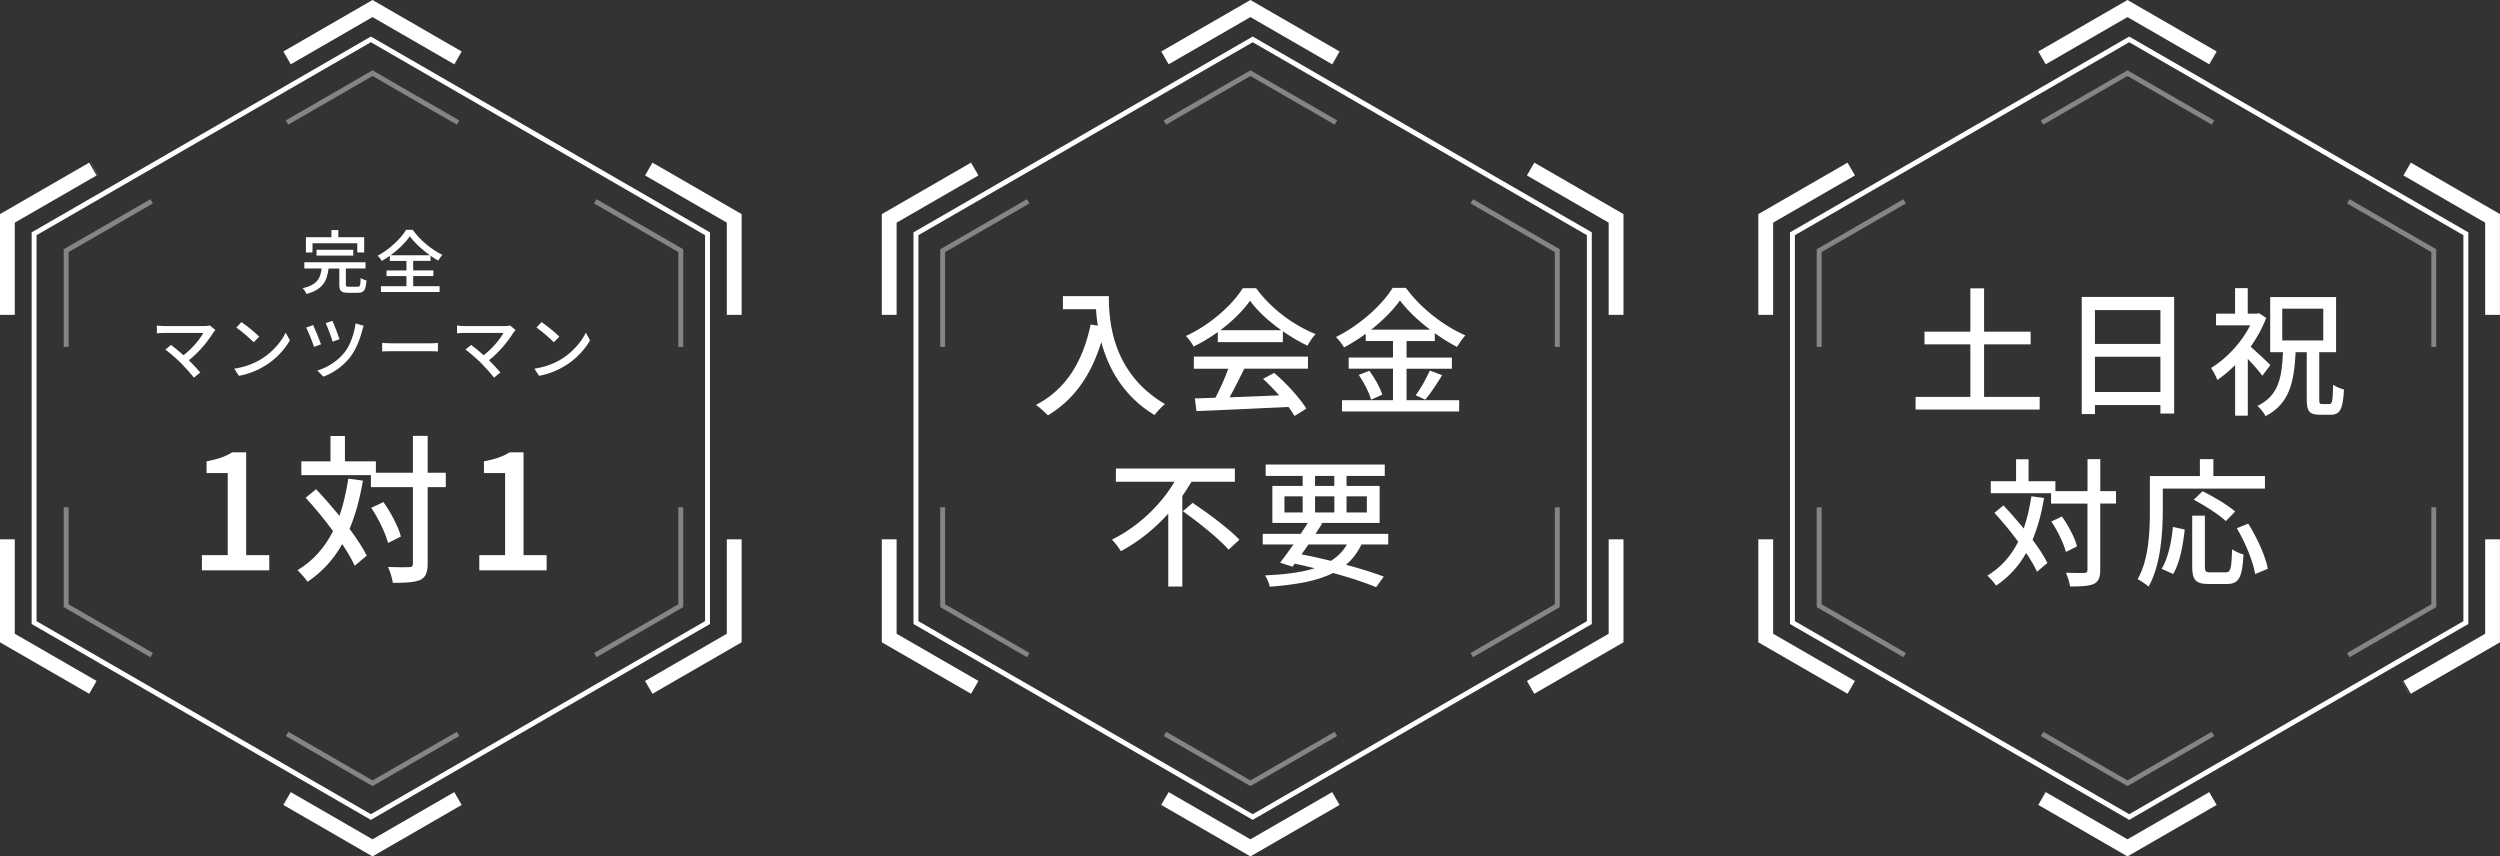 <?xml version="1.0" encoding="UTF-8"?><svg id="_レイヤー_2" xmlns="http://www.w3.org/2000/svg" width="467.77" height="160.24" viewBox="0 0 467.77 160.24"><rect x="0" y="0" width="467.77" height="160.24" fill="#333333" stroke="none"/><defs><style>.cls-1{stroke-width:2.77px;}.cls-1,.cls-2{fill:none;stroke:#fff;stroke-miterlimit:10;}.cls-3{opacity:.4;}.cls-2{stroke-width:.92px;}.cls-4{fill:#fff;stroke-width:0px;}</style></defs><g id="_メイン"><g class="cls-3"><polyline class="cls-2" points="28.38 122.57 12.38 113.33 12.38 94.91"/><polyline class="cls-2" points="12.38 64.91 12.38 46.9 28.38 37.67"/><line class="cls-2" x1="53.7" y1="22.93" x2="53.71" y2="22.92"/><polyline class="cls-2" points="53.71 22.92 69.7 13.69 85.7 22.92"/><line class="cls-2" x1="111.23" y1="37.66" x2="111.24" y2="37.67"/><polyline class="cls-2" points="111.39 37.67 127.38 46.9 127.38 64.91"/><polyline class="cls-2" points="127.38 94.91 127.38 113.33 111.39 122.57"/><line class="cls-2" x1="85.7" y1="137.31" x2="85.7" y2="137.32"/><polyline class="cls-2" points="85.7 137.32 69.7 146.55 53.71 137.32"/><line class="cls-2" x1="28.17" y1="122.57" x2="28.16" y2="122.57"/></g><polygon class="cls-2" points="6.38 116.49 6.38 43.74 69.39 7.37 132.38 43.74 132.38 116.49 69.39 152.87 6.38 116.49"/><polyline class="cls-1" points="17.38 31.63 1.38 40.86 1.38 58.91"/><polyline class="cls-1" points="1.38 100.91 1.38 119.38 17.38 128.61"/><line class="cls-1" x1="53.7" y1="149.4" x2="53.71" y2="149.41"/><polyline class="cls-1" points="53.71 149.41 69.7 158.64 85.69 149.41"/><line class="cls-1" x1="121.7" y1="128.62" x2="121.71" y2="128.61"/><polyline class="cls-1" points="121.39 128.61 137.38 119.38 137.38 100.91"/><polyline class="cls-1" points="137.38 58.91 137.38 40.86 121.39 31.63"/><line class="cls-1" x1="85.71" y1="10.84" x2="85.69" y2="10.83"/><polyline class="cls-1" points="85.69 10.83 69.7 1.6 53.71 10.83"/><line class="cls-1" x1="17.71" y1="31.62" x2="17.69" y2="31.63"/><path class="cls-4" d="M37.78,103.87h4.83v-15.36h-3.96v-2.19c2.07-.39,3.54-.9,4.8-1.68h2.61v19.23h4.32v2.85h-12.6v-2.85Z"/><path class="cls-4" d="M67.9,89.92c-.57,3.39-1.38,6.39-2.49,9.03,1.35,1.83,2.49,3.57,3.21,5.01l-2.25,1.89c-.54-1.17-1.35-2.58-2.34-4.05-1.62,2.88-3.75,5.22-6.48,7.05-.36-.54-1.32-1.65-1.89-2.16,2.94-1.77,5.1-4.23,6.66-7.32-1.62-2.19-3.42-4.38-5.13-6.24l1.95-1.59c1.44,1.5,2.94,3.24,4.38,4.98.72-2.1,1.26-4.41,1.65-6.96l2.73.36ZM83.41,91.15h-3.39v14.31c0,1.71-.39,2.52-1.35,3.03-1.02.45-2.64.57-5.16.57-.12-.81-.51-2.13-.9-2.97,1.8.06,3.42.06,3.93.03.51,0,.72-.15.72-.66v-14.31h-7.86v-2.25h-13.02v-2.58h5.46v-4.74h2.7v4.74h5.79v2.13h6.93v-6.9h2.76v6.9h3.39v2.7ZM72.61,101.59c-.45-1.74-1.77-4.53-3.15-6.57l2.28-1.08c1.41,1.98,2.82,4.65,3.27,6.45l-2.4,1.2Z"/><path class="cls-4" d="M89.68,103.87h4.83v-15.36h-3.96v-2.19c2.07-.39,3.54-.9,4.8-1.68h2.61v19.23h4.32v2.85h-12.6v-2.85Z"/><path class="cls-4" d="M66.9,53.66c.47,0,.55-.21.58-1.64.26.19.77.38,1.1.47-.14,1.81-.48,2.29-1.59,2.29h-1.85c-1.33,0-1.65-.36-1.65-1.55v-2.99h-2.01c-.29,2.3-1.03,3.93-4.15,4.77-.1-.31-.44-.82-.7-1.07,2.76-.65,3.33-1.91,3.55-3.71h-3.24v-1.16h11.45v1.16h-3.68v2.98c0,.38.09.44.58.44h1.59ZM58.46,47.24h-1.22v-2.86h4.77v-1.33h1.29v1.33h4.84v2.86h-1.29v-1.72h-8.38v1.72ZM59.22,47.83v-1.09h6.88v1.09h-6.88Z"/><path class="cls-4" d="M77.32,53.55h4.93v1.09h-10.97v-1.09h4.77v-1.89h-3.72v-1.05h3.72v-1.79h-3.11v-.96c-.48.35-.99.68-1.5.96-.16-.29-.49-.71-.77-.98,2.22-1.18,4.34-3.2,5.32-4.84h1.23c1.37,1.94,3.55,3.73,5.56,4.69-.29.3-.57.72-.79,1.07-.47-.26-.95-.57-1.43-.91v.96h-3.25v1.79h3.78v1.05h-3.78v1.89ZM80.42,47.76c-1.48-1.07-2.91-2.38-3.74-3.55-.78,1.14-2.09,2.46-3.59,3.55h7.33Z"/><path class="cls-4" d="M40.31,61.74c-.16.17-.29.33-.38.46-.94,1.53-2.6,3.64-4.59,5.2.77.77,1.61,1.68,2.13,2.3l-1.2.96c-.52-.7-1.57-1.87-2.41-2.73-.78-.77-2.2-2.01-2.93-2.52l1.07-.87c.49.36,1.48,1.16,2.34,1.92,1.72-1.31,3.08-3.06,3.72-4.17h-7.31c-.52,0-1.13.05-1.4.08v-1.46c.35.05.96.1,1.4.1h7.51c.42,0,.78-.04,1-.12l1.03.85Z"/><path class="cls-4" d="M48.94,67.15c2.09-1.29,3.72-3.24,4.51-4.9l.79,1.42c-.94,1.68-2.54,3.46-4.56,4.71-1.31.81-2.96,1.57-4.98,1.94l-.87-1.34c2.17-.32,3.86-1.05,5.11-1.82ZM48.5,62.99l-1.03,1.05c-.68-.69-2.29-2.09-3.25-2.76l.95-1.01c.92.61,2.6,1.96,3.33,2.72Z"/><path class="cls-4" d="M60.07,64.42l-1.31.48c-.26-.83-1.13-2.99-1.47-3.61l1.3-.47c.36.77,1.17,2.73,1.48,3.6ZM68.05,60.95c-.12.27-.21.62-.27.86-.39,1.53-1.11,3.47-2.17,4.89-1.35,1.78-3.26,3.11-5.11,3.77l-1.13-1.14c1.82-.52,3.8-1.74,5.11-3.41,1.07-1.35,1.82-3.58,2.05-5.4l1.52.43ZM63.53,63.47l-1.29.46c-.22-.78-.95-2.74-1.3-3.47l1.26-.43c.31.64,1.09,2.67,1.33,3.45Z"/><path class="cls-4" d="M71.5,64.16c.42.04,1.22.08,1.92.08h7.06c.64,0,1.14-.05,1.46-.08v1.6c-.29-.01-.87-.05-1.44-.05h-7.07c-.73,0-1.5.03-1.92.05v-1.6Z"/><path class="cls-4" d="M96.47,61.74c-.16.17-.29.33-.38.46-.94,1.53-2.6,3.64-4.59,5.2.77.77,1.61,1.68,2.13,2.3l-1.2.96c-.52-.7-1.57-1.87-2.41-2.73-.78-.77-2.2-2.01-2.93-2.52l1.07-.87c.49.36,1.48,1.16,2.34,1.92,1.72-1.31,3.08-3.06,3.72-4.17h-7.31c-.52,0-1.13.05-1.4.08v-1.46c.35.05.96.1,1.4.1h7.51c.42,0,.78-.04,1-.12l1.03.85Z"/><path class="cls-4" d="M105.1,67.15c2.09-1.29,3.72-3.24,4.51-4.9l.79,1.42c-.94,1.68-2.54,3.46-4.56,4.71-1.31.81-2.96,1.57-4.98,1.94l-.87-1.34c2.17-.32,3.86-1.05,5.11-1.82ZM104.66,62.99l-1.03,1.05c-.68-.69-2.29-2.09-3.25-2.76l.95-1.01c.92.61,2.6,1.96,3.33,2.72Z"/><g class="cls-3"><polyline class="cls-2" points="192.38 122.57 176.38 113.33 176.38 94.91"/><polyline class="cls-2" points="176.38 64.91 176.38 46.9 192.38 37.67"/><line class="cls-2" x1="217.96" y1="22.93" x2="217.97" y2="22.92"/><polyline class="cls-2" points="217.97 22.92 233.96 13.69 249.96 22.92"/><line class="cls-2" x1="275.49" y1="37.66" x2="275.5" y2="37.67"/><polyline class="cls-2" points="275.39 37.67 291.38 46.9 291.38 64.91"/><polyline class="cls-2" points="291.38 94.91 291.38 113.33 275.39 122.57"/><line class="cls-2" x1="249.96" y1="137.31" x2="249.95" y2="137.32"/><polyline class="cls-2" points="249.95 137.32 233.96 146.55 217.97 137.32"/><line class="cls-2" x1="192.43" y1="122.57" x2="192.42" y2="122.57"/></g><polygon class="cls-2" points="171.38 116.49 171.38 43.74 234.39 7.37 297.38 43.74 297.38 116.49 234.39 152.87 171.38 116.49"/><polyline class="cls-1" points="182.38 31.63 166.38 40.86 166.38 58.91"/><polyline class="cls-1" points="166.38 100.91 166.38 119.38 182.38 128.61"/><line class="cls-1" x1="217.96" y1="149.4" x2="217.97" y2="149.41"/><polyline class="cls-1" points="217.97 149.41 233.96 158.64 249.95 149.41"/><line class="cls-1" x1="285.96" y1="128.62" x2="285.97" y2="128.61"/><polyline class="cls-1" points="286.39 128.61 302.38 119.38 302.38 100.91"/><polyline class="cls-1" points="302.38 58.91 302.38 40.86 286.39 31.63"/><line class="cls-1" x1="249.97" y1="10.84" x2="249.95" y2="10.83"/><polyline class="cls-1" points="249.95 10.83 233.96 1.6 217.97 10.83"/><line class="cls-1" x1="181.97" y1="31.62" x2="181.95" y2="31.63"/><path class="cls-4" d="M207.47,55.41c0,4.71.6,14.35,10.5,20.2-.55.42-1.53,1.46-1.95,2.05-5.9-3.56-8.68-8.87-9.96-13.65-1.92,6.27-5.17,10.82-9.98,13.7-.47-.49-1.59-1.51-2.24-1.95,5.59-2.89,8.74-8.01,10.24-15.05l1.33.23c-.18-1.09-.29-2.16-.34-3.09h-6.19v-2.44h8.58Z"/><path class="cls-4" d="M227.85,62.14c-1.43,1.01-2.96,1.95-4.52,2.7-.26-.55-.91-1.46-1.43-1.98,4.45-2.03,8.68-5.77,10.63-8.94h2.5c2.76,3.82,7.07,7,11.13,8.58-.57.6-1.12,1.46-1.53,2.18-1.51-.73-3.09-1.64-4.6-2.7v2.03h-12.17v-1.87ZM223.38,66.72h21.35v2.26h-11.91c-.86,1.74-1.82,3.69-2.76,5.36,2.89-.1,6.11-.23,9.28-.36-.96-1.09-2-2.18-3.02-3.09l2.08-1.12c2.37,2,4.84,4.76,6.03,6.68l-2.21,1.38c-.29-.49-.68-1.07-1.14-1.69-6.19.31-12.79.6-17.21.78l-.31-2.37,3.85-.13c.86-1.61,1.79-3.69,2.42-5.43h-6.45v-2.26ZM239.73,61.78c-2.34-1.66-4.47-3.61-5.85-5.51-1.25,1.82-3.22,3.77-5.54,5.51h11.39Z"/><path class="cls-4" d="M263.19,74.88h9.83v2.11h-21.92v-2.11h9.54v-5.9h-8.29v-2.08h8.29v-3.09h-5.1v-1.35c-1.3.94-2.65,1.79-4.06,2.55-.29-.55-.99-1.46-1.51-1.95,4.42-2.18,8.66-6.01,10.61-9.2h2.47c2.76,3.8,7.1,7.15,11.13,8.89-.57.62-1.14,1.46-1.56,2.16-1.38-.7-2.78-1.59-4.16-2.57v1.48h-5.28v3.09h8.48v2.08h-8.48v5.9ZM256.22,69.37c1.01,1.38,2.05,3.22,2.42,4.47l-2.11.94c-.31-1.25-1.3-3.2-2.29-4.63l1.98-.78ZM267.58,61.68c-2.26-1.72-4.29-3.64-5.64-5.46-1.25,1.77-3.15,3.69-5.38,5.46h11.02ZM264.9,73.97c.88-1.22,2-3.2,2.63-4.63l2.31.86c-1.01,1.64-2.18,3.41-3.15,4.58l-1.79-.81Z"/><path class="cls-4" d="M222.94,90.14c-.55.88-1.09,1.79-1.72,2.68v16.93h-2.63v-13.65c-2.5,2.78-5.51,5.25-8.87,7.02-.39-.65-1.14-1.64-1.66-2.16,4.94-2.42,9.21-6.58,11.7-10.82h-10.97v-2.47h22.26v2.47h-8.11ZM223.15,94.09c2.91,1.95,6.86,4.89,8.76,6.89l-2.03,1.87c-1.74-2-5.59-5.1-8.55-7.2l1.82-1.56Z"/><path class="cls-4" d="M254.74,101.87c-.73,1.53-1.69,2.78-2.89,3.8,2.73.73,5.2,1.51,7.07,2.21l-1.43,1.98c-2.11-.86-4.89-1.79-8.04-2.65-2.91,1.46-6.79,2.18-11.86,2.57-.16-.7-.52-1.59-.91-2.11,3.8-.18,6.86-.57,9.31-1.35-1.22-.31-2.47-.57-3.74-.86l-.42.57-2.31-.75c.73-.94,1.61-2.13,2.5-3.41h-5.75v-1.98h7.1c.47-.7.94-1.4,1.33-2.05h-6.63v-6.92h5.67v-1.87h-6.92v-2.13h22.28v2.13h-7.15v1.87h6.19v6.92h-11.13l.39.1c-.39.62-.81,1.27-1.25,1.95h13.6v1.98h-5.02ZM240.33,95.89h3.41v-3.02h-3.41v3.02ZM244.83,101.87c-.44.62-.88,1.25-1.3,1.85,1.85.36,3.72.78,5.51,1.22,1.27-.81,2.24-1.79,2.99-3.07h-7.2ZM246.05,90.92h3.61v-1.87h-3.61v1.87ZM249.67,95.89v-3.02h-3.61v3.02h3.61ZM251.95,92.87v3.02h3.8v-3.02h-3.8Z"/><g class="cls-3"><polyline class="cls-2" points="356.38 122.57 340.38 113.33 340.38 94.91"/><polyline class="cls-2" points="340.38 64.91 340.38 46.9 356.38 37.67"/><line class="cls-2" x1="382.07" y1="22.93" x2="382.08" y2="22.92"/><polyline class="cls-2" points="382.08 22.92 398.07 13.69 414.06 22.92"/><line class="cls-2" x1="439.6" y1="37.66" x2="439.61" y2="37.67"/><polyline class="cls-2" points="439.39 37.67 455.38 46.9 455.38 64.91"/><polyline class="cls-2" points="455.38 94.91 455.38 113.33 439.39 122.57"/><line class="cls-2" x1="414.07" y1="137.31" x2="414.06" y2="137.32"/><polyline class="cls-2" points="414.06 137.32 398.07 146.55 382.08 137.32"/><line class="cls-2" x1="356.54" y1="122.57" x2="356.53" y2="122.57"/></g><polygon class="cls-2" points="335.38 116.49 335.38 43.74 398.39 7.37 461.38 43.74 461.38 116.49 398.39 152.87 335.38 116.49"/><polyline class="cls-1" points="346.38 31.63 330.38 40.86 330.38 58.91"/><polyline class="cls-1" points="330.38 100.91 330.38 119.38 346.38 128.61"/><line class="cls-1" x1="382.06" y1="149.4" x2="382.08" y2="149.41"/><polyline class="cls-1" points="382.08 149.41 398.07 158.64 414.06 149.41"/><line class="cls-1" x1="450.06" y1="128.62" x2="450.08" y2="128.61"/><polyline class="cls-1" points="450.39 128.61 466.38 119.38 466.38 100.91"/><polyline class="cls-1" points="466.38 58.91 466.38 40.86 450.39 31.63"/><line class="cls-1" x1="414.07" y1="10.84" x2="414.06" y2="10.83"/><polyline class="cls-1" points="414.06 10.83 398.07 1.6 382.08 10.83"/><line class="cls-1" x1="346.07" y1="31.62" x2="346.06" y2="31.63"/><path class="cls-4" d="M381.64,74.26v2.37h-23.22v-2.37h10.25v-9.83h-8.58v-2.37h8.58v-8.11h2.57v8.11h8.71v2.37h-8.71v9.83h10.4Z"/><path class="cls-4" d="M406.8,55.57v21.81h-2.57v-1.59h-12.25v1.69h-2.47v-21.92h17.29ZM391.98,58.01v6.34h12.25v-6.34h-12.25ZM404.23,73.35v-6.6h-12.25v6.6h12.25Z"/><path class="cls-4" d="M423.31,70.31c-.57-.81-1.72-2.11-2.73-3.17v10.63h-2.37v-9.46c-1.09,1.09-2.21,2.03-3.33,2.78-.21-.62-.83-1.77-1.17-2.24,2.81-1.69,5.69-4.73,7.33-7.98h-6.4v-2.18h3.56v-4.78h2.37v4.78h1.69l.42-.08,1.35.88c-.73,1.9-1.74,3.72-2.91,5.38,1.14.99,3.15,2.89,3.69,3.43l-1.51,2ZM435.87,75.59c.52,0,.6-.57.68-3.61.47.36,1.43.75,2.03.91-.21,3.67-.73,4.71-2.47,4.71h-2.03c-2.03,0-2.47-.7-2.47-2.89v-8.81h-2.08c-.29,5.59-1.12,9.62-5.62,11.96-.31-.57-.96-1.48-1.53-1.9,3.98-1.95,4.58-5.28,4.78-10.06h-2.39v-10.32h12.33v10.32h-3.15v8.79c0,.81.08.91.55.91h1.38ZM427.03,63.7h7.67v-5.95h-7.67v5.95Z"/><path class="cls-4" d="M382.47,93.16c-.49,2.94-1.2,5.54-2.16,7.83,1.17,1.59,2.16,3.09,2.78,4.34l-1.95,1.64c-.47-1.01-1.17-2.24-2.03-3.51-1.4,2.5-3.25,4.52-5.62,6.11-.31-.47-1.14-1.43-1.64-1.87,2.55-1.53,4.42-3.67,5.77-6.34-1.4-1.9-2.96-3.8-4.45-5.41l1.69-1.38c1.25,1.3,2.55,2.81,3.8,4.32.62-1.82,1.09-3.82,1.43-6.03l2.37.31ZM395.91,94.22h-2.94v12.4c0,1.48-.34,2.18-1.17,2.63-.88.39-2.29.49-4.47.49-.1-.7-.44-1.85-.78-2.57,1.56.05,2.96.05,3.41.03.44,0,.62-.13.62-.57v-12.4h-6.81v-1.95h-11.28v-2.24h4.73v-4.11h2.34v4.11h5.02v1.85h6.01v-5.98h2.39v5.98h2.94v2.34ZM386.55,103.27c-.39-1.51-1.53-3.93-2.73-5.69l1.98-.94c1.22,1.72,2.44,4.03,2.83,5.59l-2.08,1.04Z"/><path class="cls-4" d="M404.67,95.68c0,4.06-.39,10.09-2.65,14.07-.44-.39-1.51-1.12-2.05-1.38,2.11-3.69,2.29-8.97,2.29-12.69v-6.6h9.36v-3.17h2.52v3.17h9.65v2.34h-19.11v4.26ZM404.46,106.44c1.22-2,1.85-5.07,2.11-7.85l2.21.49c-.31,2.83-.91,6.27-2.16,8.32l-2.16-.96ZM416.45,107.09c.94,0,1.07-.65,1.2-4.32.49.39,1.51.81,2.13.99-.23,4.32-.86,5.51-3.15,5.51h-3.38c-2.44,0-3.07-.78-3.07-3.25v-9.54h2.37v9.54c0,.91.18,1.07,1.07,1.07h2.83ZM416.48,97.5c-1.25-1.17-3.9-2.91-6.01-4l1.64-1.59c2.05.99,4.73,2.6,6.11,3.8l-1.74,1.79ZM420.66,97.97c1.66,2.65,3.25,6.11,3.67,8.45l-2.37.99c-.36-2.29-1.82-5.85-3.43-8.58l2.13-.86Z"/></g></svg>